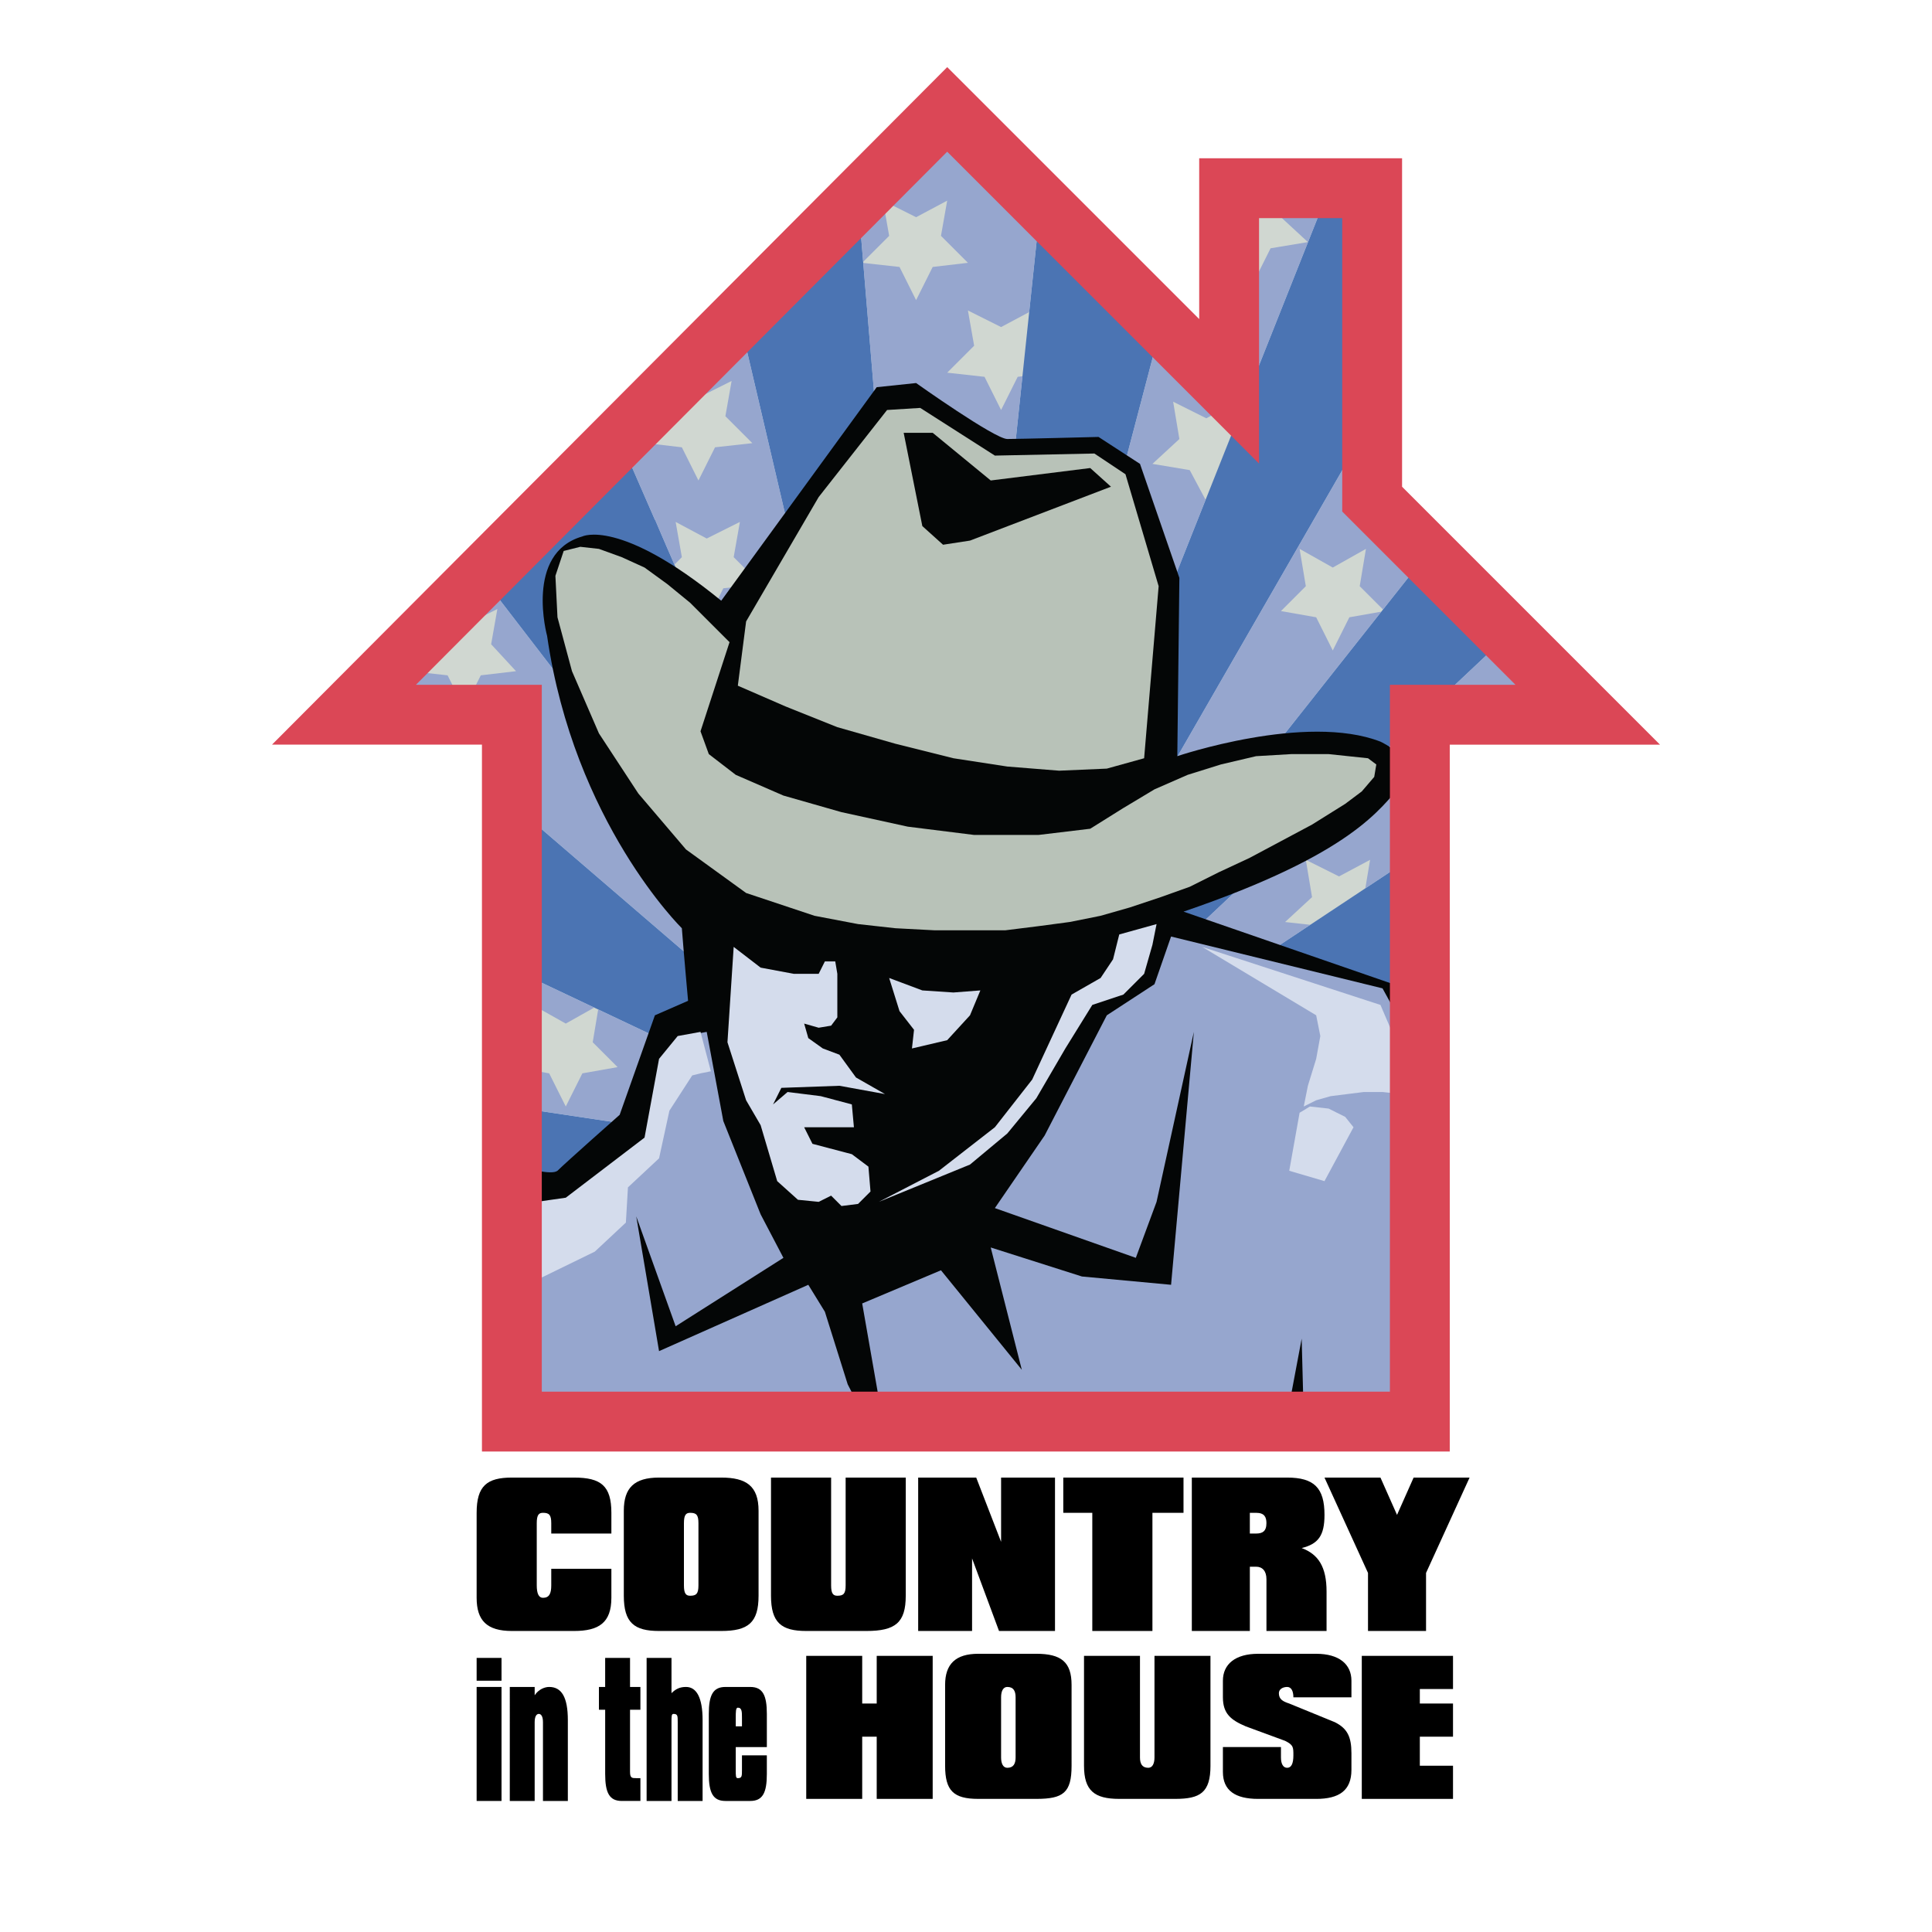 <?xml version="1.0" encoding="utf-8"?>
<!-- Generator: Adobe Illustrator 13.0.0, SVG Export Plug-In . SVG Version: 6.00 Build 14948)  -->
<!DOCTYPE svg PUBLIC "-//W3C//DTD SVG 1.0//EN" "http://www.w3.org/TR/2001/REC-SVG-20010904/DTD/svg10.dtd">
<svg version="1.0" id="Layer_1" xmlns="http://www.w3.org/2000/svg" xmlns:xlink="http://www.w3.org/1999/xlink" x="0px" y="0px"
	 width="192.756px" height="192.756px" viewBox="0 0 192.756 192.756" enable-background="new 0 0 192.756 192.756"
	 xml:space="preserve">
<g>
	<polygon fill-rule="evenodd" clip-rule="evenodd" fill="#FFFFFF" points="0,0 192.756,0 192.756,192.756 0,192.756 0,0 	"/>
	<polygon fill-rule="evenodd" clip-rule="evenodd" fill="#FFFFFF" points="88.918,132.113 89.952,132.32 90.366,133.354 
		89.952,134.389 88.918,134.803 88.091,134.389 87.677,133.354 88.091,132.32 88.918,132.113 	"/>
	<polygon fill-rule="evenodd" clip-rule="evenodd" fill="#96A6CE" points="103.775,20.744 93.675,116.809 85.672,20.78 
		94.708,11.743 103.775,20.744 	"/>
	<polygon fill-rule="evenodd" clip-rule="evenodd" fill="#96A6CE" points="132.393,19.396 93.675,116.809 115.794,32.673 
		122.836,39.664 122.836,19.396 132.393,19.396 	"/>
	<polygon fill-rule="evenodd" clip-rule="evenodd" fill="#96A6CE" points="93.675,116.809 136.9,41.732 136.9,50.005 
		137.107,50.212 137.107,50.419 142.187,55.499 93.675,116.809 	"/>
	<polygon fill-rule="evenodd" clip-rule="evenodd" fill="#96A6CE" points="93.675,116.809 150.237,63.549 158.21,71.522 
		147.104,71.928 141.864,71.928 141.864,72.12 141.45,72.135 141.45,85.165 93.675,116.809 	"/>
	<polygon fill-rule="evenodd" clip-rule="evenodd" fill="#96A6CE" points="73.938,32.514 93.675,116.809 62.076,44.376 
		73.938,32.514 	"/>
	<polygon fill-rule="evenodd" clip-rule="evenodd" fill="#96A6CE" points="93.675,116.809 48.444,58.008 34.938,71.514 
		50.863,71.514 50.863,71.928 51.276,71.928 51.276,80.35 93.675,116.809 	"/>
	<polygon fill-rule="evenodd" clip-rule="evenodd" fill="#96A6CE" points="93.675,116.809 51.276,96.736 51.276,110.459 
		93.675,116.809 	"/>
	<polygon fill-rule="evenodd" clip-rule="evenodd" fill="#D0D7D1" points="91.399,21.67 94.502,20.016 93.881,23.532 96.57,26.221 
		93.054,26.634 91.399,29.943 89.745,26.634 86.022,26.221 88.711,23.532 88.091,20.016 91.399,21.67 	"/>
	<polygon fill-rule="evenodd" clip-rule="evenodd" fill="#D0D7D1" points="99.879,32.632 102.981,30.978 102.361,34.494 
		105.05,37.182 101.534,37.596 99.879,40.905 98.225,37.596 94.502,37.182 97.191,34.494 96.57,30.978 99.879,32.632 	"/>
	<polygon fill-rule="evenodd" clip-rule="evenodd" fill="#D0D7D1" points="69.684,39.664 72.993,38.01 72.372,41.525 75.061,44.214 
		71.338,44.628 69.684,47.937 68.029,44.628 64.513,44.214 66.995,41.525 66.685,39.768 67.753,38.699 69.684,39.664 	"/>
	<polygon fill-rule="evenodd" clip-rule="evenodd" fill="#D0D7D1" points="46.313,62.414 49.622,60.76 49.001,64.276 51.483,66.964 
		47.967,67.378 46.313,70.687 44.658,67.378 40.936,66.964 43.624,64.276 43.406,63.045 44.796,61.656 46.313,62.414 	"/>
	<polygon fill-rule="evenodd" clip-rule="evenodd" fill="#D0D7D1" points="70.511,53.728 73.82,52.073 73.199,55.589 75.888,58.278 
		72.166,58.692 70.511,62 69.063,58.692 65.34,58.278 68.029,55.589 67.409,52.073 70.511,53.728 	"/>
	<polygon fill-rule="evenodd" clip-rule="evenodd" fill="#D0D7D1" points="133.591,87.439 136.693,85.785 136.073,89.508 
		138.762,91.99 135.245,92.403 133.591,95.712 131.937,92.403 128.214,91.99 130.902,89.508 130.282,85.785 133.591,87.439 	"/>
	<polygon fill-rule="evenodd" clip-rule="evenodd" fill="#D0D7D1" points="120.354,41.732 123.457,40.078 122.836,43.801 
		125.525,46.282 122.009,46.903 120.354,50.005 118.7,46.903 114.978,46.282 117.666,43.801 117.045,40.078 120.354,41.732 	"/>
	<polygon fill-rule="evenodd" clip-rule="evenodd" fill="#D0D7D1" points="132.971,56.624 136.28,54.762 135.659,58.485 
		138.142,60.967 134.625,61.587 132.971,64.896 131.316,61.587 127.801,60.967 130.282,58.485 129.661,54.762 132.971,56.624 	"/>
	<polygon fill-rule="evenodd" clip-rule="evenodd" fill="#D0D7D1" points="56.447,102.123 59.756,100.262 59.136,103.986 
		61.617,106.467 58.102,107.088 56.447,110.396 54.792,107.088 51.276,106.467 53.758,103.986 53.138,100.262 56.447,102.123 	"/>
	<polygon fill-rule="evenodd" clip-rule="evenodd" fill="#D0D7D1" points="125.111,19.603 125.525,19.396 128.18,19.396 
		127.801,21.67 130.488,24.152 126.766,24.773 125.111,28.082 123.664,24.773 122.836,24.635 122.836,19.396 124.724,19.396 
		125.111,19.603 	"/>
	<polygon fill-rule="evenodd" clip-rule="evenodd" fill="#4B74B3" points="65.34,51.867 66.374,54.348 64.099,53.314 65.34,51.867 	
		"/>
	<polygon fill-rule="evenodd" clip-rule="evenodd" fill="#4B74B3" points="115.794,32.673 93.675,116.809 103.775,20.744 
		115.794,32.673 	"/>
	<polygon fill-rule="evenodd" clip-rule="evenodd" fill="#4B74B3" points="93.675,116.809 85.672,20.78 73.938,32.514 
		93.675,116.809 	"/>
	<polygon fill-rule="evenodd" clip-rule="evenodd" fill="#4B74B3" points="93.675,116.809 132.393,19.396 136.9,19.396 
		136.9,41.732 93.675,116.809 	"/>
	<polygon fill-rule="evenodd" clip-rule="evenodd" fill="#4B74B3" points="150.237,63.549 93.675,116.809 142.187,55.499 
		150.237,63.549 	"/>
	<polygon fill-rule="evenodd" clip-rule="evenodd" fill="#4B74B3" points="141.45,85.165 141.657,102.537 93.675,116.809 
		141.45,85.165 	"/>
	<polygon fill-rule="evenodd" clip-rule="evenodd" fill="#4B74B3" points="93.675,116.809 62.076,44.376 48.444,58.008 
		93.675,116.809 	"/>
	<polygon fill-rule="evenodd" clip-rule="evenodd" fill="#4B74B3" points="93.675,116.809 51.276,80.35 51.276,96.736 
		93.675,116.809 	"/>
	<polygon fill-rule="evenodd" clip-rule="evenodd" fill="#4B74B3" points="93.675,116.809 51.276,110.459 51.276,121.725 
		93.675,116.809 	"/>
	<path fill-rule="evenodd" clip-rule="evenodd" fill="#040606" d="M51.276,116.184c1.187,0.375,3.715,1.096,4.343,0.625
		c0.827-0.828,6.205-5.584,6.205-5.584l3.516-9.928l3.309-1.447c0,0-0.414-4.551-0.621-7.239c0,0-10.755-10.548-13.443-29.162
		c0,0-2.275-8.273,3.516-9.928c0,0,3.723-1.861,13.857,6.412L87.47,38.63l3.929-0.414c0,0,7.859,5.584,9.101,5.584
		c1.034,0,9.1-0.207,9.1-0.207l4.137,2.688l3.93,11.375l-0.207,17.787c0,0,12.823-4.344,20.269-1.448c0,0,4.137,1.861,2.068,4.343
		c-2.068,2.275-4.757,6.825-21.717,12.616l22.131,7.652l1.654,4.229v39.617H51.276V116.184L51.276,116.184z"/>
	<path fill-rule="evenodd" clip-rule="evenodd" fill="#96A6CE" d="M128.192,142.453l1.676-8.893l0.234,8.893h11.762v-37.242
		l-0.414-0.191l-3.516-6.412l-21.096-5.17l-1.655,4.756l-4.757,3.104l-6.204,11.996l-4.964,7.238l14.063,4.963l2.068-5.584
		l3.723-16.959l-2.274,25.232l-8.894-0.828l-9.1-2.895l3.102,12.203l-8.066-9.928l-7.859,3.309l2.172,12.408H128.192
		L128.192,142.453z M86.799,142.453l-2.225-4.342l-2.275-7.238l-1.654-2.689l-14.891,6.619l-2.275-13.443l3.93,10.961l10.754-6.826
		l-2.275-4.342l-3.723-9.309l-1.655-8.893l-2.275,0.414l-1.862,2.275L64.72,113.5l-7.652,5.996l-2.896,0.414l-1.861-0.414
		l-1.034,0.518v22.439H86.799L86.799,142.453z"/>
	<polygon fill-rule="evenodd" clip-rule="evenodd" fill="#D4DCEC" points="141.864,106.436 140.21,106.053 137.728,100.262 
		119.94,94.472 131.316,101.297 131.729,103.365 131.316,105.641 130.488,108.328 130.075,110.396 131.316,109.775 132.764,109.363 
		134.418,109.156 136.073,108.949 137.935,108.949 139.796,109.156 141.45,109.57 141.864,109.688 141.864,106.436 	"/>
	<path fill-rule="evenodd" clip-rule="evenodd" fill="#D4DCEC" d="M51.276,131.25l1.034,0.242l-1.034-1.771V131.25L51.276,131.25z
		 M51.276,128.809l8.066-3.934l3.102-2.896l0.207-3.516l3.103-2.896l1.034-4.756l2.275-3.516l0.827-0.207l1.034-0.207l-1.034-3.93
		l-2.275,0.414l-1.861,2.275l-1.448,7.859l-7.859,5.996l-2.895,0.414l-1.862-0.414l-0.414,0.217V128.809L51.276,128.809z"/>
	<polygon fill-rule="evenodd" clip-rule="evenodd" fill="#D4DCEC" points="82.92,119.289 83.954,120.324 85.608,120.117 
		86.85,118.877 86.643,116.395 84.988,115.154 81.059,114.119 80.231,112.465 85.195,112.465 84.988,110.189 81.886,109.363 
		78.577,108.949 77.129,110.189 77.956,108.535 83.748,108.328 88.297,109.156 85.402,107.502 83.748,105.227 82.093,104.605 
		80.645,103.572 80.231,102.123 81.679,102.537 82.92,102.33 83.541,101.504 83.541,97.16 83.333,95.919 82.299,95.919 
		81.679,97.16 79.197,97.16 75.888,96.54 73.199,94.472 72.579,103.986 74.44,109.775 75.888,112.258 77.542,117.842 
		79.611,119.703 81.679,119.91 82.92,119.289 	"/>
	<polygon fill-rule="evenodd" clip-rule="evenodd" fill="#D4DCEC" points="135.039,112.465 134.212,111.432 132.558,110.604 
		130.695,110.396 129.661,111.018 128.628,116.809 132.144,117.842 135.039,112.465 	"/>
	<polygon fill-rule="evenodd" clip-rule="evenodd" fill="#D4DCEC" points="87.677,119.91 96.777,116.188 100.5,113.086 
		103.396,109.57 106.291,104.605 108.979,100.262 112.082,99.229 114.15,97.16 114.978,94.265 115.391,92.196 111.668,93.231 
		111.048,95.712 109.807,97.574 106.911,99.229 102.981,107.709 99.259,112.465 93.675,116.809 87.677,119.91 	"/>
	<polygon fill-rule="evenodd" clip-rule="evenodd" fill="#B8C2B8" points="81.266,91.369 85.608,92.196 89.332,92.61 93.261,92.817 
		96.777,92.817 100.293,92.817 103.603,92.403 106.704,91.99 109.807,91.369 112.702,90.542 115.805,89.508 118.7,88.474 
		121.596,87.026 124.697,85.579 127.801,83.924 130.902,82.269 134.212,80.201 135.866,78.96 137.107,77.512 137.314,76.271 
		136.486,75.651 132.558,75.237 128.834,75.237 125.318,75.444 121.803,76.271 118.493,77.306 115.184,78.753 112.082,80.614 
		108.772,82.683 103.603,83.303 97.191,83.303 90.572,82.476 83.954,81.028 78.163,79.374 73.406,77.306 70.718,75.237 
		69.89,72.962 72.786,64.069 70.924,62.208 68.856,60.14 66.582,58.278 64.306,56.624 62.031,55.589 59.756,54.762 57.895,54.555 
		56.24,54.969 55.413,57.451 55.62,61.587 57.067,66.964 59.756,73.169 63.686,79.167 68.442,84.751 74.44,89.094 81.266,91.369 	
		"/>
	<polygon fill-rule="evenodd" clip-rule="evenodd" fill="#B8C2B8" points="114.15,75.651 115.598,58.485 112.289,47.316 
		109.187,45.248 99.259,45.455 91.813,40.698 88.504,40.905 81.679,49.591 74.44,62 73.613,68.412 78.37,70.48 83.541,72.549 
		89.332,74.203 95.123,75.651 100.5,76.478 105.67,76.892 110.427,76.685 114.15,75.651 	"/>
	<polygon fill-rule="evenodd" clip-rule="evenodd" fill="#040606" points="94.088,54.348 96.777,53.935 110.841,48.558 
		108.772,46.696 98.846,47.937 93.054,43.18 90.159,43.18 92.021,52.487 94.088,54.348 	"/>
	<polygon fill-rule="evenodd" clip-rule="evenodd" fill="#D4DCEC" points="92.021,98.814 95.123,99.021 97.811,98.814 
		96.777,101.297 94.502,103.779 90.986,104.605 91.193,102.744 89.745,100.883 88.711,97.574 92.021,98.814 	"/>
	<path fill="#DB4756" d="M48.084,141.834V74.293H34.317h-7.179l5.068-5.085L92.391,8.817l2.114-2.121l2.109,2.108l23.03,23.03
		v-13.06V15.79h2.986H136.9h2.985v2.986v29.786l20.635,20.635l5.098,5.097h-7.208h-13.768v67.541v2.986h-2.985H51.07h-2.986V141.834
		L48.084,141.834z M54.055,71.308v67.54h84.616v-67.54v-2.986h2.986h9.544L134.789,51.91l-0.875-0.875v-1.237V21.761h-8.299v17.283
		v7.208l-5.097-5.097L94.5,15.136L41.497,68.322h9.573h2.985V71.308L54.055,71.308z"/>
	<rect x="140.623" y="144.316" fill-rule="evenodd" clip-rule="evenodd" width="0.827" height="0"/>
	<path fill-rule="evenodd" clip-rule="evenodd" d="M60.997,159.414c0,2.48-1.241,3.309-3.723,3.309H51.07
		c-2.482,0-3.516-1.035-3.516-3.309v-8.48c0-2.689,1.034-3.516,3.516-3.516h6.204c2.689,0,3.723,0.826,3.723,3.516v2.068h-5.998
		v-1.033c0-0.828-0.207-1.035-0.827-1.035c-0.414,0-0.62,0.207-0.62,1.035v6.203c0,0.828,0.207,1.242,0.62,1.242
		c0.621,0,0.827-0.414,0.827-1.242v-1.654h5.998V159.414L60.997,159.414z"/>
	<path fill-rule="evenodd" clip-rule="evenodd" d="M68.236,151.969c0-0.828,0.207-1.035,0.621-1.035c0.62,0,0.827,0.207,0.827,1.035
		v6.203c0,0.828-0.207,1.035-0.827,1.035c-0.414,0-0.621-0.207-0.621-1.035V151.969L68.236,151.969z M65.754,162.723h6.205
		c2.688,0,3.723-0.828,3.723-3.516v-8.48c0-2.482-1.241-3.309-3.723-3.309h-6.205c-2.482,0-3.516,1.033-3.516,3.309v8.48
		C62.238,161.895,63.272,162.723,65.754,162.723L65.754,162.723z"/>
	<path fill-rule="evenodd" clip-rule="evenodd" d="M90.366,159.207c0,2.688-1.034,3.516-3.93,3.516h-5.997
		c-2.482,0-3.516-0.828-3.516-3.516v-11.789h5.998v10.754c0,0.828,0.207,1.035,0.621,1.035c0.621,0,0.828-0.207,0.828-1.035v-10.754
		h5.998V159.207L90.366,159.207z"/>
	<polygon fill-rule="evenodd" clip-rule="evenodd" points="91.606,147.418 97.397,147.418 99.879,153.83 99.879,147.418 
		105.257,147.418 105.257,162.723 99.673,162.723 96.984,155.484 96.984,162.723 91.606,162.723 91.606,147.418 	"/>
	<polygon fill-rule="evenodd" clip-rule="evenodd" points="108.979,150.934 106.084,150.934 106.084,147.418 118.079,147.418 
		118.079,150.934 114.978,150.934 114.978,162.723 108.979,162.723 108.979,150.934 	"/>
	<path fill-rule="evenodd" clip-rule="evenodd" d="M126.353,157.553c0-0.828-0.414-1.242-1.034-1.242h-0.621v6.412h-5.79v-15.305
		h9.514c2.688,0,3.723,1.033,3.723,3.723c0,2.068-0.621,2.895-2.275,3.309c1.654,0.621,2.481,1.861,2.481,4.344v3.93h-5.997V157.553
		L126.353,157.553z M124.697,153.002h0.621c0.62,0,1.034-0.207,1.034-1.033c0-0.621-0.207-1.035-1.034-1.035h-0.621V153.002
		L124.697,153.002z"/>
	<polygon fill-rule="evenodd" clip-rule="evenodd" points="136.486,156.932 132.144,147.418 137.728,147.418 139.382,151.141 
		141.037,147.418 146.621,147.418 142.277,156.932 142.277,162.723 136.486,162.723 136.486,156.932 	"/>
	<path fill-rule="evenodd" clip-rule="evenodd" d="M47.554,168.307h2.482v11.375h-2.482V168.307L47.554,168.307z M47.554,165.41
		h2.482v2.275h-2.482V165.41L47.554,165.41z"/>
	<path fill-rule="evenodd" clip-rule="evenodd" d="M50.863,168.307h2.482v0.828c0.414-0.621,1.034-0.828,1.448-0.828
		c1.241,0,1.861,1.033,1.861,3.309v8.066h-2.482v-7.859c0-0.619-0.207-0.826-0.414-0.826c-0.207,0-0.414,0.207-0.414,0.826v7.859
		h-2.482V168.307L50.863,168.307z"/>
	<path fill-rule="evenodd" clip-rule="evenodd" d="M59.756,170.582v-2.275h0.621v-2.896h2.482v2.896h1.034v2.275h-1.034v6.205
		c0,0.619,0.207,0.619,0.621,0.619h0.414v2.275h-1.861c-1.241,0-1.655-0.826-1.655-2.689v-6.41H59.756L59.756,170.582z"/>
	<path fill-rule="evenodd" clip-rule="evenodd" d="M64.513,165.41h2.482v3.518c0.414-0.414,0.828-0.621,1.448-0.621
		c1.034,0,1.655,1.033,1.655,3.309v8.066h-2.482v-7.859c0-0.619,0-0.826-0.414-0.826c-0.207,0-0.207,0.207-0.207,0.826v7.859h-2.482
		V165.41L64.513,165.41z"/>
	<path fill-rule="evenodd" clip-rule="evenodd" d="M73.406,172.236h0.62v-0.828c0-0.619,0-1.033-0.413-1.033
		c-0.207,0-0.207,0.414-0.207,1.033V172.236L73.406,172.236z M74.854,179.682h-2.482c-1.241,0-1.654-0.826-1.654-2.689v-5.996
		c0-1.861,0.414-2.689,1.654-2.689h2.482c1.241,0,1.655,0.828,1.655,2.689v3.309h-3.103v2.275c0,0.619,0,0.826,0.207,0.826
		c0.413,0,0.413-0.207,0.413-0.826v-1.449h2.482v1.861C76.509,178.855,76.095,179.682,74.854,179.682L74.854,179.682z"/>
	<polygon fill-rule="evenodd" clip-rule="evenodd" points="80.438,165.205 86.022,165.205 86.022,169.961 87.47,169.961 
		87.47,165.205 93.054,165.205 93.054,179.475 87.47,179.475 87.47,173.27 86.022,173.27 86.022,179.475 80.438,179.475 
		80.438,165.205 	"/>
	<path fill-rule="evenodd" clip-rule="evenodd" d="M99.879,169.34c0-0.619,0.207-1.033,0.621-1.033c0.62,0,0.827,0.414,0.827,1.033
		v5.998c0,0.621-0.207,1.035-0.827,1.035c-0.414,0-0.621-0.414-0.621-1.035V169.34L99.879,169.34z M97.604,179.475h5.791
		c2.688,0,3.516-0.619,3.516-3.309V168.1c0-2.275-1.034-3.102-3.516-3.102h-5.791c-2.275,0-3.31,1.033-3.31,3.102v8.066
		C94.295,178.648,95.123,179.475,97.604,179.475L97.604,179.475z"/>
	<path fill-rule="evenodd" clip-rule="evenodd" d="M120.769,176.166c0,2.689-1.034,3.309-3.517,3.309h-5.584
		c-2.481,0-3.516-0.826-3.516-3.309v-10.961h5.584v10.133c0,0.621,0.207,1.035,0.827,1.035c0.414,0,0.62-0.414,0.62-1.035v-10.133
		h5.585V176.166L120.769,176.166z"/>
	<path fill-rule="evenodd" clip-rule="evenodd" d="M122.009,176.787v-2.482h5.792v1.033c0,0.621,0.206,1.035,0.62,1.035
		c0.413,0,0.62-0.414,0.62-1.242c0-0.826,0-1.033-0.827-1.447l-3.93-1.447c-1.448-0.621-2.275-1.24-2.275-2.896v-1.654
		c0-1.654,1.241-2.688,3.517-2.688h5.791c2.274,0,3.516,1.033,3.516,2.688v1.654h-5.791l0,0c0-0.619-0.207-1.033-0.62-1.033
		c-0.414,0-0.828,0.207-0.828,0.621c0,0.619,0.414,0.826,1.035,1.033l4.55,1.861c1.24,0.621,1.654,1.447,1.654,3.104v1.654
		c0,2.068-1.241,2.895-3.516,2.895h-5.791C123.25,179.475,122.009,178.648,122.009,176.787L122.009,176.787z"/>
	<polygon fill-rule="evenodd" clip-rule="evenodd" points="135.866,165.205 144.967,165.205 144.967,168.514 141.657,168.514 
		141.657,169.961 144.967,169.961 144.967,173.27 141.657,173.27 141.657,176.166 144.967,176.166 144.967,179.475 135.866,179.475 
		135.866,165.205 	"/>
</g>
</svg>
